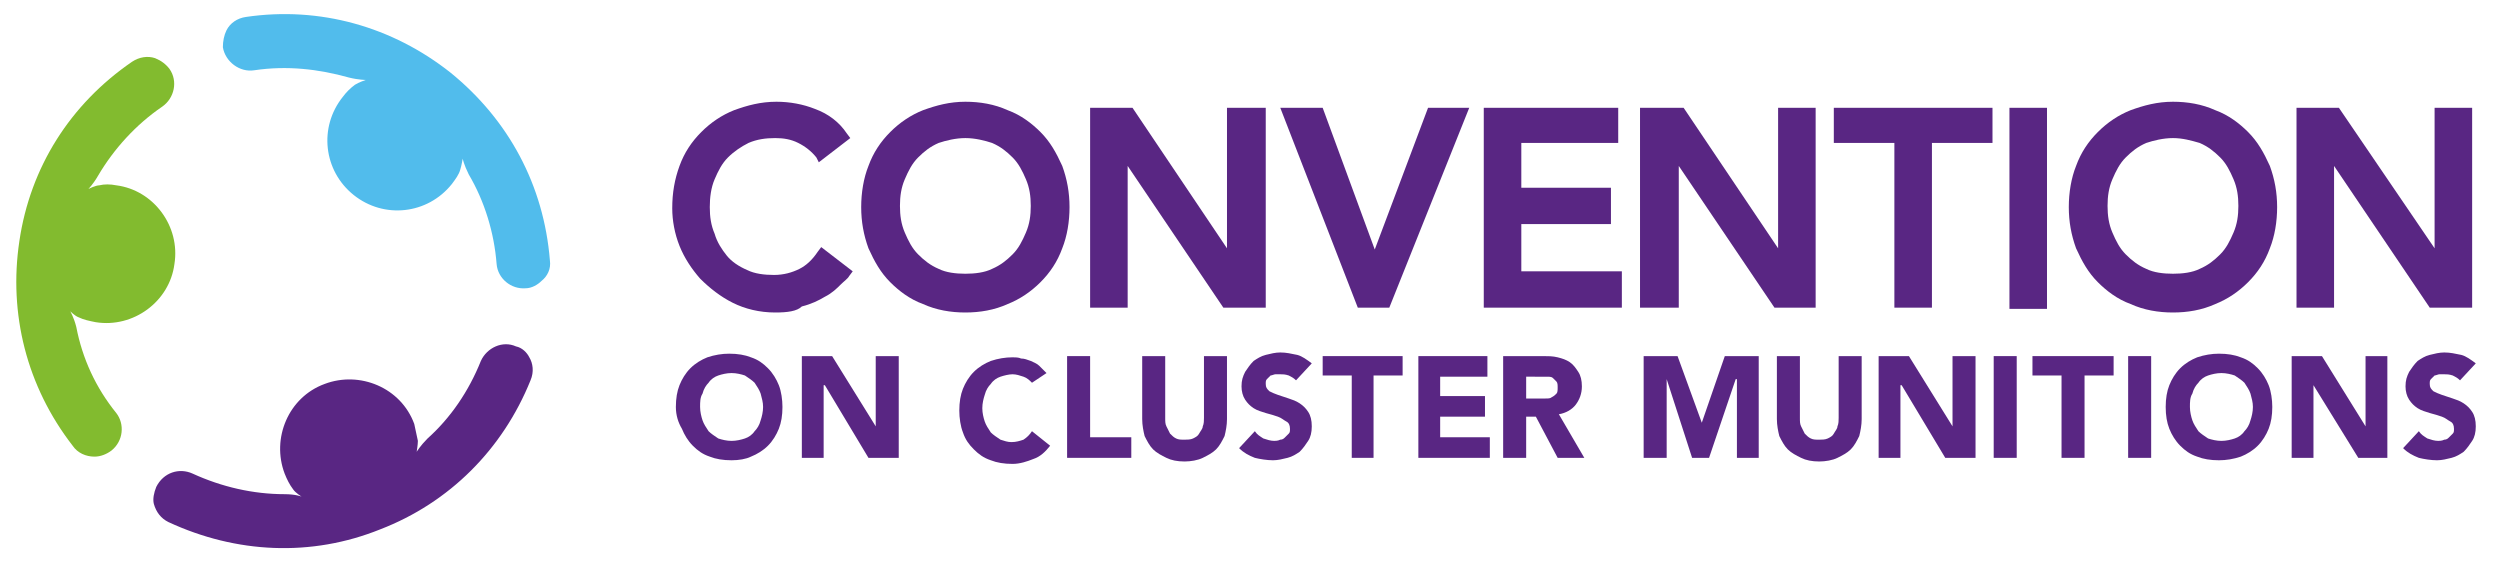 <?xml version="1.0" encoding="utf-8"?>
<!-- Generator: Adobe Illustrator 25.4.1, SVG Export Plug-In . SVG Version: 6.00 Build 0)  -->
<svg version="1.1" id="Lager_1" xmlns="http://www.w3.org/2000/svg" xmlns:xlink="http://www.w3.org/1999/xlink" x="0px" y="0px"
	 width="206.4px" height="46.9px" viewBox="0 0 206.4 46.9" style="enable-background:new 0 0 206.4 46.9;" xml:space="preserve">
<style type="text/css">
	.st0{fill:#51BCEC;}
	.st1{fill:#592683;}
	.st2{fill:#82BB2F;}
</style>
<g>
	<g>
		<path class="st0" d="M45.4,21.5C44.9,15.3,42,9.9,37.2,6c-4.8-3.8-10.8-5.5-16.9-4.6c-0.7,0.1-1.3,0.5-1.6,1.1
			c-0.2,0.4-0.3,0.9-0.3,1.4C18.6,5.1,19.8,6,21,5.8c2.7-0.4,5.3-0.1,7.8,0.6l0,0c0.8,0.2,1.4,0.2,1.4,0.2S29.6,6.8,29.3,7l0,0
			c-0.4,0.3-0.7,0.6-1,1c-2,2.5-1.6,6.1,0.9,8.1s6.1,1.6,8.1-0.9c0.3-0.4,0.6-0.8,0.7-1.2l0,0c0.1-0.3,0.2-0.9,0.2-0.9
			s0.1,0.5,0.5,1.3l0,0c1.3,2.2,2.1,4.8,2.3,7.4c0.1,1.2,1.2,2.1,2.4,2c0.5,0,1-0.3,1.3-0.6C45.2,22.8,45.5,22.2,45.4,21.5"/>
		<path class="st1" d="M13.9,43.1c5.6,2.6,11.8,2.9,17.5,0.6l0,0c5.7-2.2,10.1-6.6,12.4-12.3c0.3-0.7,0.2-1.4-0.1-1.9
			c-0.2-0.4-0.6-0.8-1.1-0.9c-1.1-0.5-2.4,0.1-2.9,1.2c-1,2.5-2.5,4.7-4.4,6.4l0,0c-0.6,0.6-0.9,1.1-0.9,1.1s0.1-0.6,0.1-0.9l0,0
			c-0.1-0.5-0.2-0.9-0.3-1.4c-1.1-3-4.5-4.4-7.4-3.3c-3,1.1-4.4,4.5-3.3,7.4c0.2,0.5,0.4,0.9,0.7,1.3l0,0c0.2,0.3,0.7,0.6,0.7,0.6
			s-0.5-0.2-1.4-0.2l0,0c-2.6,0-5.2-0.6-7.6-1.7c-1.1-0.5-2.4-0.1-3,1.1c-0.2,0.5-0.3,1-0.2,1.4C12.9,42.3,13.3,42.8,13.9,43.1"/>
		<path class="st2" d="M10.9,5.1c-5.1,3.5-8.4,8.7-9.3,14.8c-0.9,6,0.6,12,4.4,16.9c0.4,0.6,1.1,0.9,1.8,0.9c0.5,0,1-0.2,1.4-0.5
			c1-0.8,1.1-2.2,0.4-3.1C7.9,32,6.8,29.6,6.3,27l0,0c-0.2-0.8-0.5-1.3-0.5-1.3s0.4,0.4,0.7,0.5l0,0c0.4,0.2,0.9,0.3,1.4,0.4
			c3.1,0.5,6.1-1.7,6.5-4.8l0,0c0.5-3.1-1.7-6.1-4.8-6.5c-0.5-0.1-1-0.1-1.4,0l0,0c-0.3,0-0.9,0.3-0.9,0.3s0.4-0.4,0.8-1.1l0,0
			c1.3-2.2,3.1-4.2,5.3-5.7c1-0.7,1.3-2.1,0.6-3.1c-0.3-0.4-0.7-0.7-1.2-0.9C12.2,4.6,11.5,4.7,10.9,5.1"/>
	</g>
	<g>
		<path class="st1" d="M55.8,33.6c0-0.7,0.1-1.3,0.3-1.8s0.5-1,0.9-1.4s0.9-0.7,1.4-0.9c0.6-0.2,1.2-0.3,1.8-0.3
			c0.7,0,1.3,0.1,1.8,0.3c0.6,0.2,1,0.5,1.4,0.9s0.7,0.9,0.9,1.4c0.2,0.5,0.3,1.2,0.3,1.8c0,0.7-0.1,1.3-0.3,1.8
			c-0.2,0.5-0.5,1-0.9,1.4s-0.9,0.7-1.4,0.9c-0.4,0.2-1,0.3-1.6,0.3c-0.7,0-1.3-0.1-1.8-0.3c-0.6-0.2-1-0.5-1.4-0.9
			s-0.7-0.9-0.9-1.4C56,34.9,55.8,34.3,55.8,33.6 M57.8,33.6c0,0.4,0.1,0.8,0.2,1.1c0.1,0.3,0.3,0.6,0.5,0.9
			c0.2,0.2,0.5,0.4,0.8,0.6c0.3,0.1,0.7,0.2,1.1,0.2c0.4,0,0.8-0.1,1.1-0.2c0.3-0.1,0.6-0.3,0.8-0.6c0.2-0.2,0.4-0.5,0.5-0.9
			c0.1-0.3,0.2-0.7,0.2-1.1c0-0.4-0.1-0.7-0.2-1.1c-0.1-0.3-0.3-0.6-0.5-0.9c-0.2-0.2-0.5-0.4-0.8-0.6c-0.3-0.1-0.7-0.2-1.1-0.2
			c-0.4,0-0.8,0.1-1.1,0.2s-0.6,0.3-0.8,0.6c-0.2,0.2-0.4,0.5-0.5,0.9C57.8,32.8,57.8,33.2,57.8,33.6"/>
		<polygon class="st1" points="66.2,29.4 68.7,29.4 72.3,35.2 72.3,35.2 72.3,29.4 74.2,29.4 74.2,37.8 71.7,37.8 68.1,31.8 
			68,31.8 68,37.8 66.2,37.8 		"/>
		<path class="st1" d="M85.2,31.6c-0.2-0.2-0.4-0.4-0.7-0.5c-0.3-0.1-0.6-0.2-0.9-0.2s-0.7,0.1-1,0.2s-0.6,0.3-0.8,0.6
			c-0.2,0.2-0.4,0.5-0.5,0.9c-0.1,0.3-0.2,0.7-0.2,1.1c0,0.4,0.1,0.8,0.2,1.1s0.3,0.6,0.5,0.9c0.2,0.2,0.5,0.4,0.8,0.6
			c0.3,0.1,0.6,0.2,0.9,0.2c0.4,0,0.7-0.1,1-0.2c0.3-0.2,0.5-0.4,0.7-0.7l1.5,1.2c-0.4,0.5-0.8,0.9-1.4,1.1
			c-0.5,0.2-1.1,0.4-1.7,0.4c-0.7,0-1.3-0.1-1.8-0.3c-0.6-0.2-1-0.5-1.4-0.9s-0.7-0.8-0.9-1.4c-0.2-0.5-0.3-1.2-0.3-1.8
			c0-0.7,0.1-1.3,0.3-1.8c0.2-0.5,0.5-1,0.9-1.4s0.9-0.7,1.4-0.9c0.6-0.2,1.2-0.3,1.8-0.3c0.2,0,0.5,0,0.7,0.1
			c0.3,0,0.5,0.1,0.8,0.2c0.2,0.1,0.5,0.2,0.7,0.4c0.2,0.2,0.4,0.4,0.6,0.6L85.2,31.6z"/>
		<polygon class="st1" points="88.1,29.4 90,29.4 90,36.1 93.4,36.1 93.4,37.8 88.1,37.8 		"/>
		<path class="st1" d="M101.3,34.6c0,0.5-0.1,1-0.2,1.4c-0.2,0.4-0.4,0.8-0.7,1.1c-0.3,0.3-0.7,0.5-1.1,0.7s-1,0.3-1.5,0.3
			c-0.6,0-1.1-0.1-1.5-0.3s-0.8-0.4-1.1-0.7c-0.3-0.3-0.5-0.7-0.7-1.1c-0.1-0.4-0.2-0.9-0.2-1.4v-5.2h1.9v5.1c0,0.3,0,0.5,0.1,0.7
			s0.2,0.4,0.3,0.6c0.2,0.2,0.3,0.3,0.5,0.4c0.2,0.1,0.4,0.1,0.7,0.1c0.2,0,0.5,0,0.7-0.1s0.4-0.2,0.5-0.4s0.3-0.4,0.3-0.6
			c0.1-0.2,0.1-0.5,0.1-0.7v-5.1h1.9L101.3,34.6L101.3,34.6z"/>
		<path class="st1" d="M107,31.4c-0.2-0.2-0.4-0.3-0.6-0.4c-0.3-0.1-0.5-0.1-0.7-0.1c-0.1,0-0.3,0-0.4,0S105,31,104.9,31
			c-0.1,0.1-0.2,0.2-0.3,0.3c-0.1,0.1-0.1,0.2-0.1,0.4c0,0.3,0.1,0.4,0.3,0.6c0.2,0.1,0.4,0.2,0.7,0.3c0.3,0.1,0.6,0.2,0.9,0.3
			s0.6,0.2,0.9,0.4s0.5,0.4,0.7,0.7s0.3,0.7,0.3,1.2s-0.1,0.9-0.3,1.2c-0.2,0.3-0.4,0.6-0.7,0.9c-0.3,0.2-0.6,0.4-1,0.5
			s-0.8,0.2-1.2,0.2c-0.5,0-1.1-0.1-1.5-0.2c-0.5-0.2-0.9-0.4-1.3-0.8l1.3-1.4c0.2,0.3,0.4,0.4,0.7,0.6c0.3,0.1,0.6,0.2,0.9,0.2
			c0.1,0,0.3,0,0.5-0.1c0.2,0,0.3-0.1,0.4-0.2c0.1-0.1,0.2-0.2,0.3-0.3c0.1-0.1,0.1-0.2,0.1-0.4c0-0.3-0.1-0.5-0.3-0.6
			c-0.2-0.1-0.4-0.3-0.7-0.4c-0.3-0.1-0.6-0.2-1-0.3c-0.3-0.1-0.7-0.2-1-0.4s-0.5-0.4-0.7-0.7s-0.3-0.7-0.3-1.1
			c0-0.5,0.1-0.8,0.3-1.2c0.2-0.3,0.4-0.6,0.7-0.9c0.3-0.2,0.6-0.4,1-0.5s0.8-0.2,1.2-0.2c0.5,0,0.9,0.1,1.4,0.2
			c0.4,0.1,0.8,0.4,1.2,0.7L107,31.4z"/>
		<polygon class="st1" points="111.6,31 109.2,31 109.2,29.4 115.8,29.4 115.8,31 113.4,31 113.4,37.8 111.6,37.8 		"/>
		<polygon class="st1" points="117.1,29.4 122.8,29.4 122.8,31.1 118.9,31.1 118.9,32.7 122.6,32.7 122.6,34.4 118.9,34.4 
			118.9,36.1 123,36.1 123,37.8 117.1,37.8 		"/>
		<path class="st1" d="M124.1,29.4h3.3c0.4,0,0.8,0,1.2,0.1c0.4,0.1,0.7,0.2,1,0.4c0.3,0.2,0.5,0.5,0.7,0.8s0.3,0.7,0.3,1.2
			c0,0.6-0.2,1.1-0.5,1.5s-0.8,0.7-1.4,0.8l2.1,3.6h-2.2l-1.8-3.4H126v3.4h-1.9V29.4z M126,32.9h1.1c0.2,0,0.3,0,0.5,0
			s0.4,0,0.5-0.1c0.2-0.1,0.3-0.2,0.4-0.3c0.1-0.1,0.1-0.3,0.1-0.5s0-0.4-0.1-0.5s-0.2-0.2-0.3-0.3c-0.1-0.1-0.3-0.1-0.5-0.1
			s-0.3,0-0.5,0H126V32.9z"/>
		<polygon class="st1" points="135.7,29.4 138.5,29.4 140.5,34.9 140.5,34.9 142.4,29.4 145.2,29.4 145.2,37.8 143.4,37.8 
			143.4,31.3 143.3,31.3 141.1,37.8 139.7,37.8 137.6,31.3 137.6,31.3 137.6,37.8 135.7,37.8 		"/>
		<path class="st1" d="M153.7,34.6c0,0.5-0.1,1-0.2,1.4c-0.2,0.4-0.4,0.8-0.7,1.1s-0.7,0.5-1.1,0.7c-0.4,0.2-1,0.3-1.5,0.3
			c-0.6,0-1.1-0.1-1.5-0.3s-0.8-0.4-1.1-0.7s-0.5-0.7-0.7-1.1c-0.1-0.4-0.2-0.9-0.2-1.4v-5.2h1.9v5.1c0,0.3,0,0.5,0.1,0.7
			s0.2,0.4,0.3,0.6c0.2,0.2,0.3,0.3,0.5,0.4c0.2,0.1,0.4,0.1,0.7,0.1c0.2,0,0.5,0,0.7-0.1s0.4-0.2,0.5-0.4s0.3-0.4,0.3-0.6
			c0.1-0.2,0.1-0.5,0.1-0.7v-5.1h1.9V34.6z"/>
		<polygon class="st1" points="155.1,29.4 157.6,29.4 161.2,35.2 161.2,35.2 161.2,29.4 163.1,29.4 163.1,37.8 160.6,37.8 157,31.8 
			156.9,31.8 156.9,37.8 155.1,37.8 		"/>
		<rect x="164.6" y="29.4" class="st1" width="1.9" height="8.4"/>
		<polygon class="st1" points="170.2,31 167.8,31 167.8,29.4 174.5,29.4 174.5,31 172.1,31 172.1,37.8 170.2,37.8 		"/>
		<rect x="175.7" y="29.4" class="st1" width="1.9" height="8.4"/>
		<path class="st1" d="M178.8,33.6c0-0.7,0.1-1.3,0.3-1.8s0.5-1,0.9-1.4s0.9-0.7,1.4-0.9c0.6-0.2,1.2-0.3,1.8-0.3
			c0.7,0,1.3,0.1,1.8,0.3c0.6,0.2,1,0.5,1.4,0.9s0.7,0.9,0.9,1.4s0.3,1.2,0.3,1.8c0,0.7-0.1,1.3-0.3,1.8s-0.5,1-0.9,1.4
			s-0.9,0.7-1.4,0.9c-0.6,0.2-1.2,0.3-1.8,0.3c-0.7,0-1.3-0.1-1.8-0.3c-0.6-0.2-1-0.5-1.4-0.9s-0.7-0.9-0.9-1.4
			C178.9,34.9,178.8,34.3,178.8,33.6 M180.8,33.6c0,0.4,0.1,0.8,0.2,1.1c0.1,0.3,0.3,0.6,0.5,0.9c0.2,0.2,0.5,0.4,0.8,0.6
			c0.3,0.1,0.7,0.2,1.1,0.2c0.4,0,0.8-0.1,1.1-0.2c0.3-0.1,0.6-0.3,0.8-0.6c0.2-0.2,0.4-0.5,0.5-0.9c0.1-0.3,0.2-0.7,0.2-1.1
			c0-0.4-0.1-0.7-0.2-1.1c-0.1-0.3-0.3-0.6-0.5-0.9c-0.2-0.2-0.5-0.4-0.8-0.6c-0.3-0.1-0.7-0.2-1.1-0.2c-0.4,0-0.8,0.1-1.1,0.2
			s-0.6,0.3-0.8,0.6c-0.2,0.2-0.4,0.5-0.5,0.9C180.8,32.8,180.8,33.2,180.8,33.6"/>
		<polygon class="st1" points="189.2,29.4 191.7,29.4 195.3,35.2 195.3,35.2 195.3,29.4 197.1,29.4 197.1,37.8 194.7,37.8 191,31.8 
			191,31.8 191,37.8 189.2,37.8 		"/>
		<path class="st1" d="M203.1,31.4c-0.2-0.2-0.4-0.3-0.6-0.4c-0.3-0.1-0.5-0.1-0.7-0.1c-0.1,0-0.3,0-0.4,0c-0.1,0-0.3,0.1-0.4,0.1
			c-0.1,0.1-0.2,0.2-0.3,0.3c-0.1,0.1-0.1,0.2-0.1,0.4c0,0.3,0.1,0.4,0.3,0.6c0.2,0.1,0.4,0.2,0.7,0.3s0.6,0.2,0.9,0.3
			s0.6,0.2,0.9,0.4c0.3,0.2,0.5,0.4,0.7,0.7s0.3,0.7,0.3,1.2s-0.1,0.9-0.3,1.2s-0.4,0.6-0.7,0.9c-0.3,0.2-0.6,0.4-1,0.5
			s-0.8,0.2-1.2,0.2c-0.5,0-1.1-0.1-1.5-0.2c-0.5-0.2-0.9-0.4-1.3-0.8l1.3-1.4c0.2,0.3,0.4,0.4,0.7,0.6c0.3,0.1,0.6,0.2,0.9,0.2
			c0.1,0,0.3,0,0.5-0.1c0.2,0,0.3-0.1,0.4-0.2c0.1-0.1,0.2-0.2,0.3-0.3s0.1-0.2,0.1-0.4c0-0.3-0.1-0.5-0.3-0.6s-0.4-0.3-0.7-0.4
			c-0.3-0.1-0.6-0.2-1-0.3c-0.3-0.1-0.7-0.2-1-0.4s-0.5-0.4-0.7-0.7s-0.3-0.7-0.3-1.1c0-0.5,0.1-0.8,0.3-1.2
			c0.2-0.3,0.4-0.6,0.7-0.9c0.3-0.2,0.6-0.4,1-0.5s0.8-0.2,1.2-0.2c0.5,0,0.9,0.1,1.4,0.2c0.4,0.1,0.8,0.4,1.2,0.7L203.1,31.4z"/>
		<path class="st1" d="M64,25.8c-1.3,0-2.5-0.3-3.5-0.8s-1.9-1.2-2.7-2c-0.7-0.8-1.3-1.7-1.7-2.7s-0.6-2.1-0.6-3.1
			c0-1.3,0.2-2.4,0.6-3.5c0.4-1.1,1-2,1.8-2.8s1.7-1.4,2.7-1.8c1.1-0.4,2.2-0.7,3.5-0.7c1.1,0,2.2,0.2,3.2,0.6c1.1,0.4,2,1.1,2.6,2
			l0.3,0.4l-2.6,2L67.4,13c-0.4-0.5-0.9-0.9-1.5-1.2s-1.2-0.4-1.9-0.4c-0.8,0-1.5,0.1-2.2,0.4c-0.6,0.3-1.2,0.7-1.7,1.2
			s-0.8,1.1-1.1,1.8s-0.4,1.5-0.4,2.3c0,0.8,0.1,1.5,0.4,2.2c0.2,0.7,0.6,1.3,1,1.8s1,0.9,1.7,1.2c0.6,0.3,1.4,0.4,2.2,0.4
			c0.8,0,1.5-0.2,2.1-0.5s1.1-0.8,1.5-1.4l0.3-0.4l2.6,2l-0.3,0.4c-0.1,0.2-0.4,0.4-0.7,0.7c-0.3,0.3-0.7,0.7-1.3,1
			c-0.5,0.3-1.1,0.6-1.9,0.8C65.8,25.7,65,25.8,64,25.8"/>
		<path class="st1" d="M79.7,25.8c-1.2,0-2.4-0.2-3.5-0.7c-1.1-0.4-2-1.1-2.7-1.8c-0.8-0.8-1.3-1.7-1.8-2.8
			c-0.4-1.1-0.6-2.2-0.6-3.4s0.2-2.4,0.6-3.4c0.4-1.1,1-2,1.8-2.8s1.7-1.4,2.7-1.8c1.1-0.4,2.2-0.7,3.5-0.7c1.2,0,2.4,0.2,3.5,0.7
			c1.1,0.4,2,1.1,2.7,1.8c0.8,0.8,1.3,1.7,1.8,2.8c0.4,1.1,0.6,2.2,0.6,3.4s-0.2,2.4-0.6,3.4c-0.4,1.1-1,2-1.8,2.8s-1.7,1.4-2.7,1.8
			C82.1,25.6,80.9,25.8,79.7,25.8 M79.7,11.4c-0.8,0-1.6,0.2-2.2,0.4c-0.7,0.3-1.2,0.7-1.7,1.2s-0.8,1.1-1.1,1.8
			c-0.3,0.7-0.4,1.4-0.4,2.2c0,0.8,0.1,1.5,0.4,2.2s0.6,1.3,1.1,1.8s1,0.9,1.7,1.2c0.6,0.3,1.4,0.4,2.2,0.4c0.8,0,1.6-0.1,2.2-0.4
			c0.7-0.3,1.2-0.7,1.7-1.2s0.8-1.1,1.1-1.8c0.3-0.7,0.4-1.4,0.4-2.2c0-0.8-0.1-1.5-0.4-2.2s-0.6-1.3-1.1-1.8s-1-0.9-1.7-1.2
			C81.3,11.6,80.5,11.4,79.7,11.4"/>
		<polygon class="st1" points="101,25.4 93.1,13.7 93.1,25.4 90,25.4 90,8.9 93.5,8.9 101.3,20.5 101.3,8.9 104.5,8.9 104.5,25.4 		
			"/>
		<polygon class="st1" points="112.1,25.4 105.7,8.9 109.2,8.9 113.5,20.6 117.9,8.9 121.3,8.9 114.7,25.4 		"/>
		<polygon class="st1" points="122.5,25.4 122.5,8.9 133.6,8.9 133.6,11.8 125.6,11.8 125.6,15.5 133,15.5 133,18.5 125.6,18.5 
			125.6,22.4 133.9,22.4 133.9,25.4 		"/>
		<polygon class="st1" points="146.5,25.4 138.6,13.7 138.6,25.4 135.4,25.4 135.4,8.9 139,8.9 146.8,20.5 146.8,8.9 149.9,8.9 
			149.9,25.4 		"/>
		<polygon class="st1" points="156.4,25.4 156.4,11.8 151.4,11.8 151.4,8.9 164.5,8.9 164.5,11.8 159.5,11.8 159.5,25.4 		"/>
		<rect x="165.9" y="8.9" class="st1" width="3.1" height="16.6"/>
		<path class="st1" d="M179.4,25.8c-1.2,0-2.4-0.2-3.5-0.7c-1.1-0.4-2-1.1-2.7-1.8c-0.8-0.8-1.3-1.7-1.8-2.8
			c-0.4-1.1-0.6-2.2-0.6-3.4s0.2-2.4,0.6-3.4c0.4-1.1,1-2,1.8-2.8s1.7-1.4,2.7-1.8c1.1-0.4,2.2-0.7,3.5-0.7c1.2,0,2.4,0.2,3.5,0.7
			c1.1,0.4,2,1.1,2.7,1.8c0.8,0.8,1.3,1.7,1.8,2.8c0.4,1.1,0.6,2.2,0.6,3.4s-0.2,2.4-0.6,3.4c-0.4,1.1-1,2-1.8,2.8s-1.7,1.4-2.7,1.8
			C181.8,25.6,180.6,25.8,179.4,25.8 M179.4,11.4c-0.8,0-1.6,0.2-2.2,0.4c-0.7,0.3-1.2,0.7-1.7,1.2s-0.8,1.1-1.1,1.8
			S174,16.2,174,17c0,0.8,0.1,1.5,0.4,2.2c0.3,0.7,0.6,1.3,1.1,1.8s1,0.9,1.7,1.2c0.6,0.3,1.4,0.4,2.2,0.4s1.6-0.1,2.2-0.4
			c0.7-0.3,1.2-0.7,1.7-1.2s0.8-1.1,1.1-1.8c0.3-0.7,0.4-1.4,0.4-2.2c0-0.8-0.1-1.5-0.4-2.2c-0.3-0.7-0.6-1.3-1.1-1.8
			s-1-0.9-1.7-1.2C180.9,11.6,180.2,11.4,179.4,11.4"/>
		<polygon class="st1" points="200.6,25.4 192.7,13.7 192.7,25.4 189.6,25.4 189.6,8.9 193.1,8.9 201,20.5 201,8.9 204.1,8.9 
			204.1,25.4 		"/>
	</g>
</g>
</svg>

